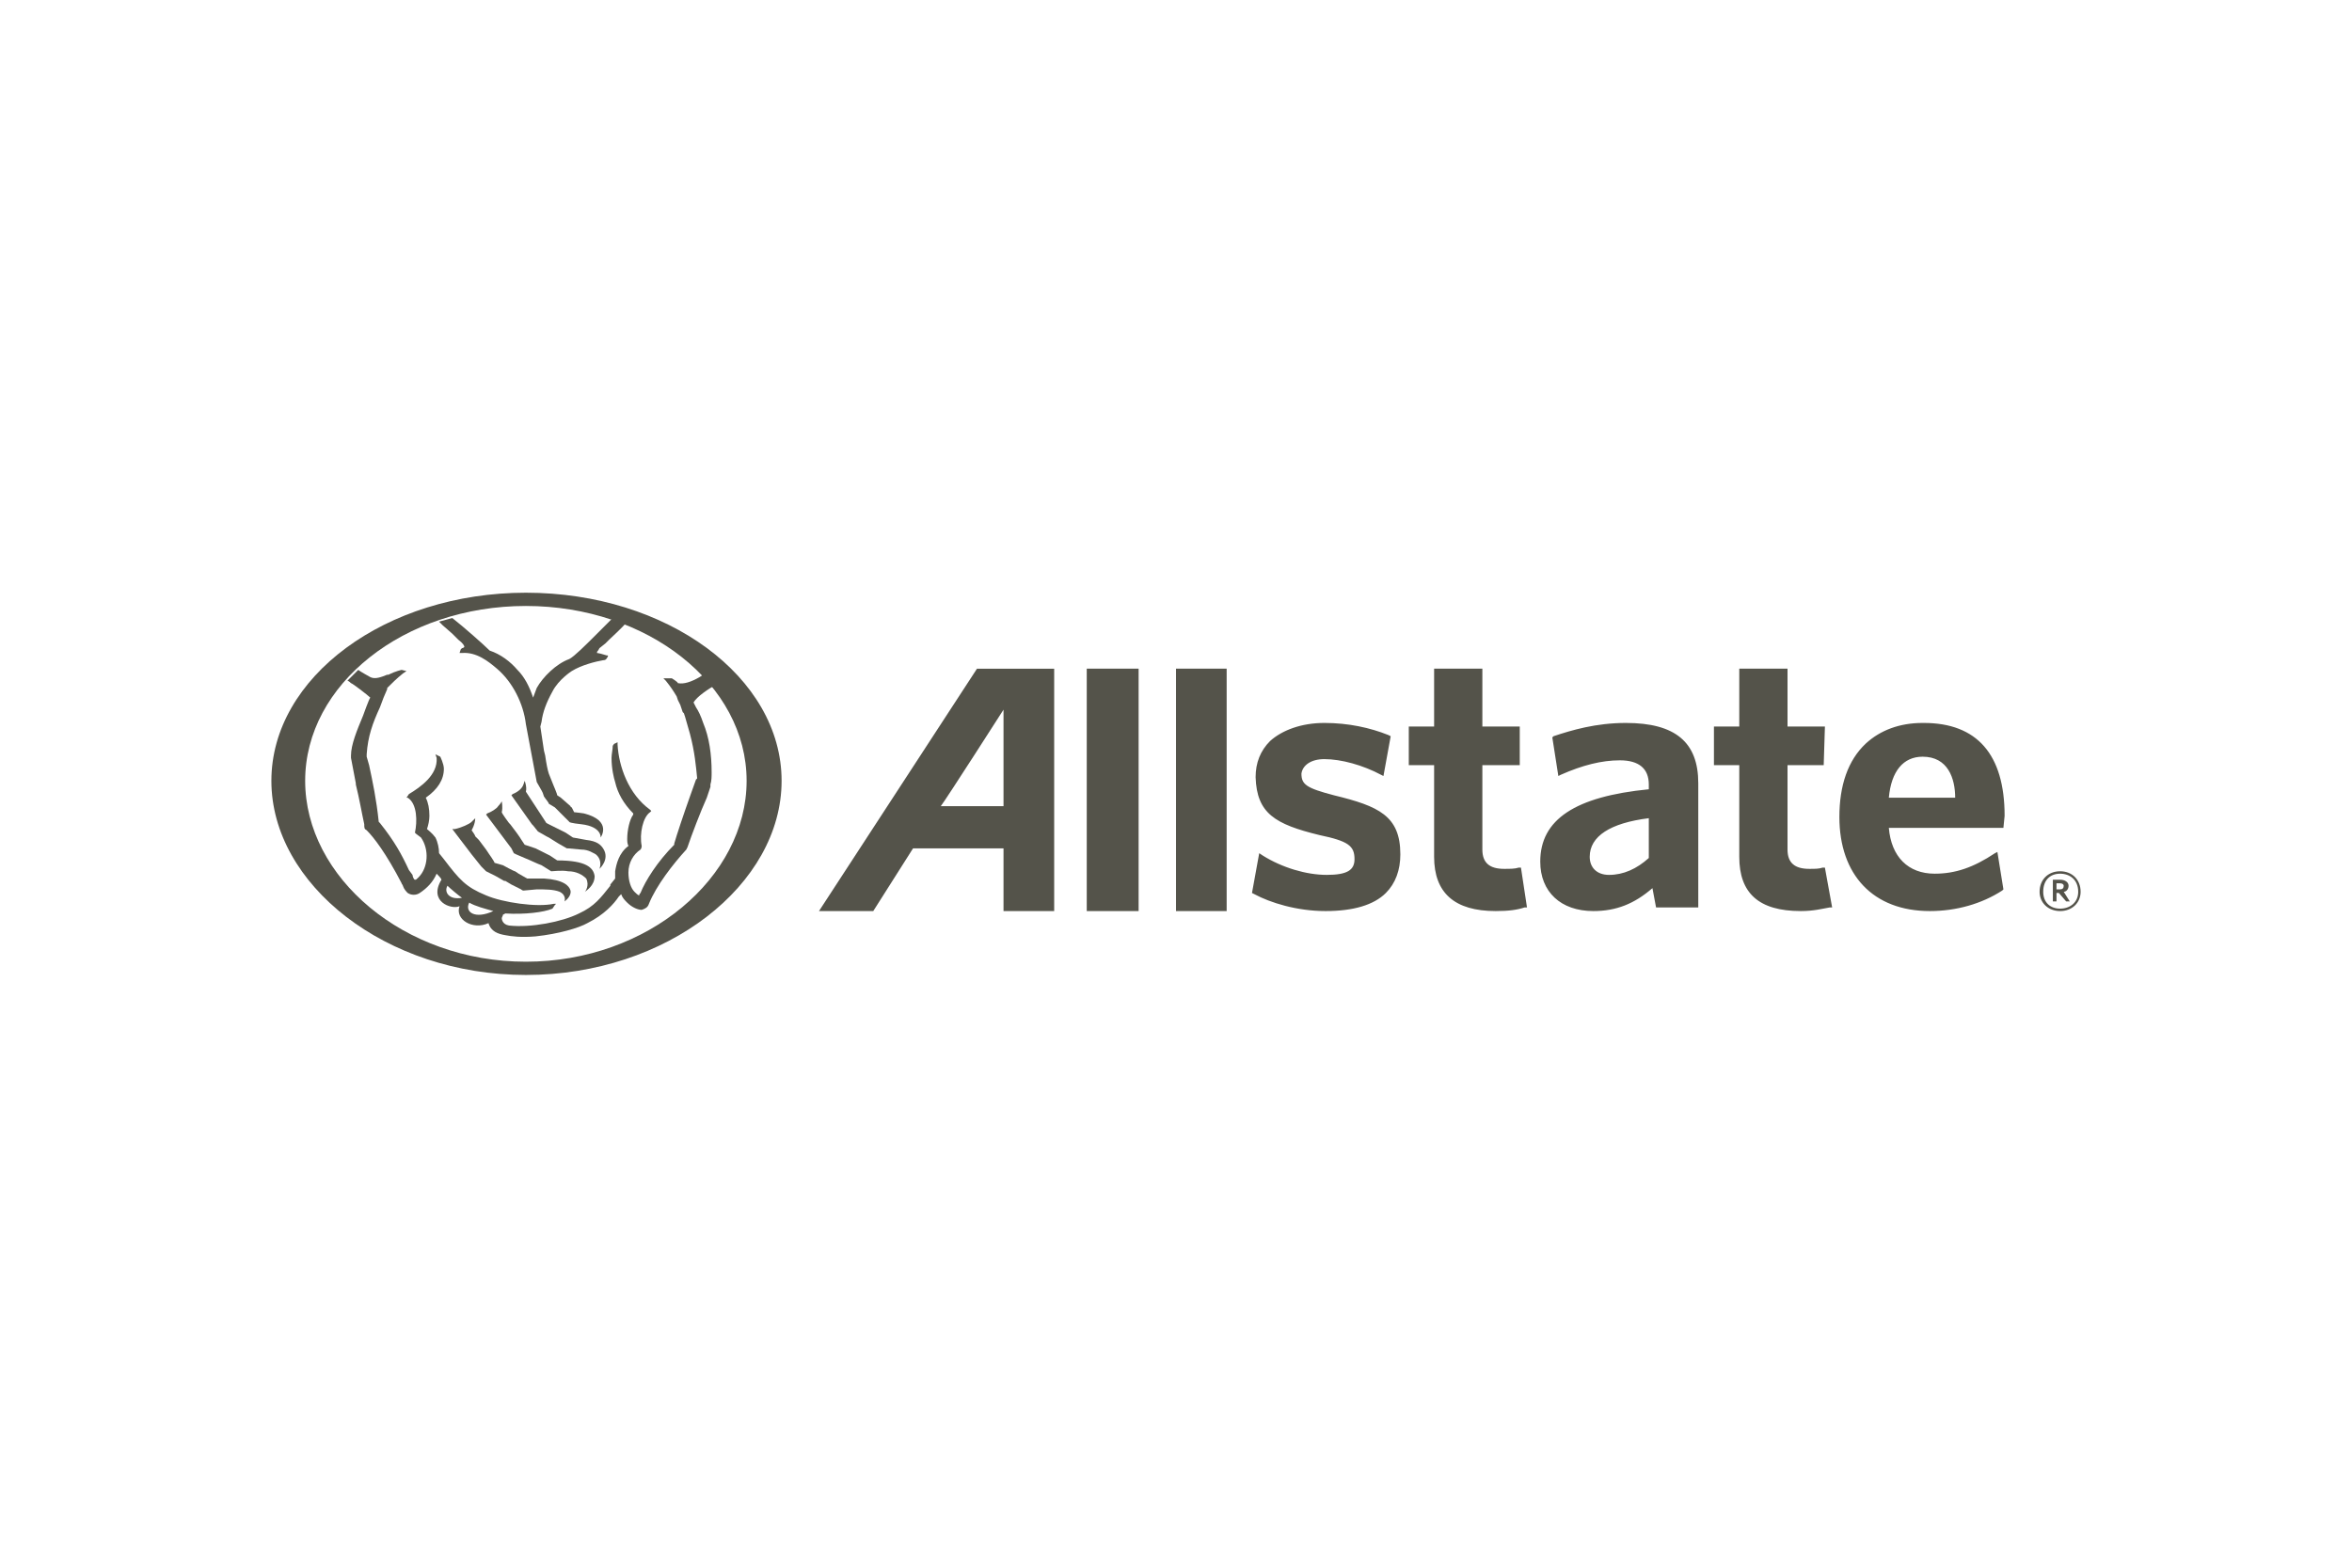 <?xml version="1.0" encoding="UTF-8"?>
<svg xmlns="http://www.w3.org/2000/svg" width="1200" height="800" viewBox="0 0 1200 800" fill="none">
  <path d="M268.306 302.461C196.921 302.461 138.462 345.535 138.462 398.459C138.462 451.382 196.921 497.533 268.306 497.533C340.305 497.533 398.774 451.382 398.774 398.458C398.774 345.536 340.305 302.461 268.306 302.461ZM268.306 309.228C330.46 309.228 380.926 349.228 380.926 398.459C380.926 447.689 330.459 490.766 268.306 490.766C206.152 490.766 155.697 447.689 155.697 398.459C155.697 349.228 206.152 309.228 268.306 309.228ZM498.462 341.235L417.849 464.925H445.541L465.842 432.918H511.996V464.925H537.849V341.235H498.462ZM511.996 362.148V411.379H480C482.462 408.302 511.996 362.148 511.996 362.148ZM1051.08 444.612C1044.93 444.612 1040.61 448.927 1040.61 455.081C1040.61 460.619 1044.93 464.925 1051.08 464.925C1057.24 464.925 1061.54 460.619 1061.54 455.081C1061.54 448.927 1057.24 444.612 1051.08 444.612ZM1051.08 445.85C1056.01 445.85 1060.31 448.927 1060.31 455.081C1060.31 460.619 1056.01 463.687 1051.08 463.687C1046.16 463.687 1042.46 460.619 1042.46 455.081C1042.46 448.927 1046.16 445.85 1051.08 445.85Z" fill="#54534A"></path>
  <path d="M1047.38 448.924V459.994H1049.23V455.691H1050.46L1054.16 459.994H1056L1052.92 455.078C1054.15 455.078 1055.39 453.847 1055.39 452.001C1055.39 450.154 1053.54 448.924 1051.08 448.924L1047.38 448.924ZM1049.23 450.763H1051.08C1052.31 450.763 1052.92 451.387 1052.92 452.001C1052.92 453.231 1052.31 453.84 1051.08 453.84H1049.23V450.763ZM600.001 464.919H625.847V341.227H600.001V464.919ZM554.462 464.919H580.924V341.227H554.462V464.919ZM980.926 368.924C969.234 368.924 959.381 372.611 951.996 379.381C942.765 387.996 938.462 400.917 938.462 416.917C938.462 446.455 955.693 464.922 984.616 464.922C998.155 464.922 1011.08 461.222 1021.54 454.453L1022.15 453.84L1019.08 434.765L1017.85 435.378C1006.77 442.763 997.542 445.847 987.08 445.847C973.542 445.847 964.921 437.227 963.691 422.458H1022.15L1022.76 416.304C1022.76 384.919 1008.62 368.924 981.539 368.924L980.926 368.924ZM980.926 386.147C993.849 386.147 997.537 397.227 997.537 407.073H963.691C964.921 393.534 971.08 386.147 980.926 386.147ZM887.384 341.227V370.765H874.461V390.457H887.384V437.227C887.384 455.688 897.23 464.919 918.769 464.919C925.538 464.919 929.846 463.689 933.538 463.072H934.769L931.076 442.765H929.846C927.999 443.381 926.154 443.381 923.077 443.381C915.692 443.381 912 440.304 912 433.535V390.458H930.461L931.078 370.765H912.001V341.227L887.384 341.227ZM829.544 368.924C814.159 368.924 801.852 372.614 792.621 375.691L791.996 376.304L795.073 396.003L796.311 395.378C807.388 390.455 817.224 387.998 826.455 387.998C836.301 387.998 841.227 392.306 841.227 400.306V402.77C803.688 406.462 785.842 418.155 785.842 439.693C785.842 455.078 796.306 464.922 812.921 464.922C824.614 464.922 833.847 461.227 843.078 453.227L844.929 463.07H866.467V399.693C866.467 378.77 854.775 368.924 829.544 368.924ZM841.227 417.53V437.842C835.073 443.381 828.311 446.46 820.926 446.46C814.772 446.46 811.082 442.768 811.082 437.229C811.082 426.768 821.534 419.991 841.227 417.53ZM731.692 341.227V370.765H718.769V390.458H731.692V437.227C731.692 455.689 742.154 464.919 763.077 464.919C769.846 464.919 774.154 464.303 777.846 463.073H779.076L775.999 442.765H774.769C772.922 443.381 770.461 443.381 767.384 443.381C760 443.381 756.308 440.305 756.308 433.535V390.458H775.384V370.766H756.308V341.227L731.692 341.227ZM648 378.151C643.077 383.074 640.615 389.227 640.615 396.612C641.232 415.074 650.461 420.612 673.231 426.151C688 429.228 691.077 431.689 691.077 438.458C691.077 443.997 687.384 446.458 676.923 446.458C666.461 446.458 654.154 442.766 644.307 436.612L642.461 435.382L638.768 455.689L639.999 456.306C647.999 460.614 661.537 464.921 676.307 464.921C690.46 464.921 700.922 461.844 707.076 455.69C711.999 450.768 714.46 443.998 714.46 435.998C714.46 416.306 703.384 411.383 680.614 405.844C666.46 402.152 663.999 400.306 663.999 394.767C664.615 390.46 668.922 387.383 675.691 387.383C684.307 387.383 695.384 390.46 704.614 395.383L705.845 395.999L709.537 375.691L708.307 375.075C699.076 371.383 687.999 368.921 675.691 368.921C663.999 368.921 654.154 372.612 648 378.151ZM182.777 341.845L177.236 347.385C177.853 347.385 179.075 348.611 179.075 348.611C179.692 348.611 187.689 354.761 188.919 355.991C188.303 356.607 185.229 365.222 185.229 365.222C182.152 372.606 179.075 379.996 179.075 385.534V386.76L181.539 399.693V400.306C183.386 407.691 184.611 415.068 185.842 420.606C185.842 422.453 185.85 423.068 187.08 423.684C190.772 427.376 196.929 435.378 204.929 450.763C204.929 451.379 205.542 451.387 205.542 452.001C206.158 453.847 207.391 455.075 208.006 455.691C209.852 456.921 212.313 456.921 214.159 455.691C217.852 453.229 220.919 450.155 222.765 445.847C223.381 446.463 225.229 448.308 225.229 448.924C218.46 460.001 230.152 464.304 234.46 462.458C231.999 469.227 241.232 474.768 249.232 471.075C250.462 475.383 254.157 476.614 257.849 477.229C260.926 477.845 265.849 478.456 273.234 477.842C284.926 476.612 295.381 473.537 299.688 471.075C308.304 466.768 313.237 461.234 315.698 457.542L316.924 456.304C317.54 458.15 318.77 459.388 320.001 460.618C322.462 463.08 325.534 464.308 327.381 464.308C329.228 463.692 330.467 463.078 331.082 461.231C334.775 452.001 343.388 440.924 350.157 433.539L350.77 432.301C352.617 426.763 357.537 413.842 360.614 407.073L362.465 401.532V400.306C363.081 398.459 363.078 395.999 363.078 394.152C363.078 384.922 361.852 376.308 358.775 368.924C357.544 365.232 356.316 362.765 355.085 360.919L353.847 358.455C355.694 355.378 361.234 351.686 365.541 349.224L366.155 348.611L360.626 343.071L356.924 345.534C352.616 347.996 348.931 349.227 345.854 348.611C345.854 347.995 342.777 346.147 342.777 346.147H338.462L339.7 347.385C342.162 350.462 343.395 352.301 345.241 355.378L345.854 357.229L347.08 359.693L348.318 363.383L348.931 363.996L349.544 365.847L352.008 374.465C354.469 383.696 355.083 391.075 355.698 397.229L355.085 397.842L352.008 406.46C348.931 415.075 345.234 426.155 344.003 430.462V431.075C335.388 439.691 329.241 449.537 326.78 455.691C326.163 456.307 326.155 456.315 326.155 456.929C325.538 456.929 324.317 455.694 323.703 455.078C321.856 453.231 320.626 449.542 320.626 445.234C320.626 440.311 323.087 436.001 326.78 433.539C327.396 432.923 327.393 431.688 327.393 431.688C326.162 425.534 328.004 416.926 331.695 414.465L332.308 413.84L331.695 413.227C320.619 405.227 315.701 391.071 315.085 379.994V378.768L313.847 379.38C313.233 379.38 312.621 380.619 312.621 380.619C312.621 382.465 312.008 384.926 312.008 386.772C312.008 392.311 313.23 397.234 313.847 399.08C315.077 404.618 318.154 410.155 323.078 415.078V415.691C321.231 418.152 320.013 423.691 320.013 427.998C320.013 429.229 320.009 430.457 320.626 431.688C315.703 435.381 314.474 440.917 313.859 444.609V448.311L311.395 451.388V452.001C306.472 458.155 303.397 462.455 295.398 466.147C286.782 470.455 270.777 473.532 259.7 472.301C256.008 471.685 256.01 468.611 256.01 468.611C256.01 467.995 256.623 467.389 256.623 466.772L257.849 466.147C267.695 466.762 277.544 465.541 281.852 463.696L283.09 461.844L283.703 461.232H282.465C273.849 463.078 256.621 460.608 248.006 456.917C237.544 452.609 234.467 448.917 226.467 438.455L224.003 435.378C224.003 432.917 223.395 429.847 222.164 427.385C220.318 424.924 218.465 423.686 217.849 423.07C218.466 421.224 219.087 418.765 219.087 416.304C219.087 412.611 218.467 409.534 217.236 407.073C223.39 402.765 226.467 397.84 226.467 392.301C226.467 389.84 224.628 386.147 224.628 386.147L222.164 384.922L222.777 386.772C223.394 395.388 214.772 401.542 208.619 405.234L207.393 407.073H208.006C212.929 410.15 212.926 419.383 211.696 424.922L212.321 425.534L214.784 427.385C219.092 433.539 218.469 442.775 213.547 447.698C212.316 448.928 212.324 448.924 211.707 448.924C211.091 448.924 210.469 447.075 210.469 446.46L208.631 443.996C204.938 435.996 201.244 429.237 193.859 420.006L193.234 419.38C192.003 407.688 190.164 399.078 188.318 390.462L187.08 386.147V384.922C187.696 375.691 190.166 368.919 193.859 360.919L195.698 356.003L197.549 351.688V351.075C200.01 348.613 202.477 346.157 205.554 343.695L207.393 342.457L204.929 341.844C204.929 341.844 201.854 342.463 198.162 344.308H197.549C194.472 345.539 191.392 346.765 188.931 345.534C188.931 345.534 183.393 342.46 182.777 341.845ZM228.306 452.001C229.536 453.231 233.852 456.924 235.698 458.155C228.928 459.385 226.459 455.078 228.306 452.001ZM239.388 460.606C242.465 462.453 247.388 463.69 251.696 464.922C242.465 469.229 236.926 465.53 239.388 460.606Z" fill="#54534A"></path>
  <path d="M224 317.228L225.847 319.075L230.77 323.383L233.847 326.46C236.308 328.306 236.924 329.537 236.924 330.152C236.924 330.152 236.308 330.768 235.694 330.768L235.077 331.385L234.461 333.231H235.691C243.076 332.615 249.23 337.539 253.537 341.231C261.537 348 267.076 359.077 268.307 369.539L273.845 399.077L276.307 403.385L276.921 404.615L277.537 406.462C278.767 408.309 279.999 409.539 279.999 410.155L283.076 412.001L287.383 416.309L288.613 417.539L290.46 419.386C290.46 420.002 296.614 420.616 296.614 420.616C307.076 421.847 306.46 427.386 306.46 427.386C306.46 427.386 312.614 418.77 297.845 415.078C297.845 415.078 293.537 414.464 292.922 414.464L291.691 412.002C291.077 412.002 291.077 411.386 291.077 411.386L286.154 407.078L284.307 405.848C284.307 405.232 282.461 400.925 282.461 400.925L279.999 394.771C279.383 392.924 278.769 389.848 278.152 385.54L277.536 383.079L275.689 370.771L276.306 368.309C276.92 363.386 278.767 358.463 281.844 352.925C284.921 346.771 291.69 342.463 291.69 342.463C296.613 339.386 303.998 337.54 307.69 336.925C309.537 336.925 309.537 335.695 310.152 335.078V334.462H309.535C307.689 333.846 305.228 333.231 304.612 333.231V332.615C304.612 332.615 305.228 331.999 305.842 330.768L308.919 328.307L310.766 326.46C310.766 326.46 318.766 319.076 319.382 317.845L311.997 315.998L303.997 323.998C299.074 328.921 292.92 335.075 290.459 336.306C283.689 338.768 276.92 345.537 273.843 351.075L271.996 355.998C270.15 350.46 267.689 345.537 263.996 341.844C260.304 337.537 255.381 333.844 249.842 331.998C246.765 328.921 236.304 319.691 230.765 315.383L224 317.228Z" fill="#54534A"></path>
  <path d="M268.308 403.999C268.924 401.538 267.692 398.461 267.692 398.461L267.075 400.308C266.459 402.154 264.614 404 261.537 405.231L260.921 405.847L271.382 420.616L271.999 421.233L274.46 424.31L278.768 426.771L279.998 427.387L284.921 430.464L289.229 432.926H289.845L296.615 433.542C300.307 433.542 302.768 435.389 303.999 436.004C307.691 439.081 305.846 443.389 305.846 443.389C305.846 443.389 311.384 438.466 307.693 432.927C306.462 431.08 304.615 429.235 299.077 428.619L292.308 427.389L288.616 424.928L283.693 422.466L282.462 421.852L278.77 420.005L268.308 403.999Z" fill="#54534A"></path>
  <path d="M262.154 435.385L263.384 436.001L267.692 437.848C270.769 439.078 274.461 440.925 276.308 441.54L281.23 444.617C281.847 444.617 286.769 444.003 289.846 444.617C294.153 444.617 297.231 446.464 299.077 448.309C300.923 452.002 298.463 455.079 298.463 455.079C299.077 454.463 303.385 452.002 303.385 447.079C302.769 442.771 299.078 439.079 284.309 439.079L280.616 436.617L279.386 436.001L273.232 432.924L267.694 431.077L266.463 429.231C264.616 426.153 262.155 423.077 260.309 420.615L259.693 419.999C259.693 419.999 256.001 415.076 256.001 414.46C256.617 411.999 256.001 408.922 256.001 408.922C256.001 408.922 255.384 410.152 254.154 411.383C253.538 412.614 250.462 414.46 248.615 415.076L247.999 415.692L260.922 432.923L262.154 435.385Z" fill="#54534A"></path>
  <path d="M245.539 442.155L248 444.616L252.923 447.078L257.231 449.539H257.847L260.924 451.386L265.847 453.847C266.463 454.464 267.077 454.464 267.077 454.464L273.847 453.847C278.154 453.847 282.462 453.847 285.539 455.078C289.231 456.925 288 460.001 288 460.001C288 460.001 291.693 457.539 291.078 454.462C290.461 452.001 287.385 448.924 277.539 448.308H268.925L264.617 445.847L262.771 444.617C262.154 444.617 256.617 441.54 256.617 441.54L252.309 440.309C252.309 439.693 249.232 435.386 249.232 435.386L248.002 433.539L244.31 428.616L242.463 426.77C242.463 426.153 240.616 423.693 240.616 423.693C240.616 423.693 242.463 420.616 242.463 417.539L240.616 419.386C239.386 420.616 235.078 422.463 232.001 423.078H230.771L240.617 436.001L245.539 442.155Z" fill="#54534A"></path>
</svg>
